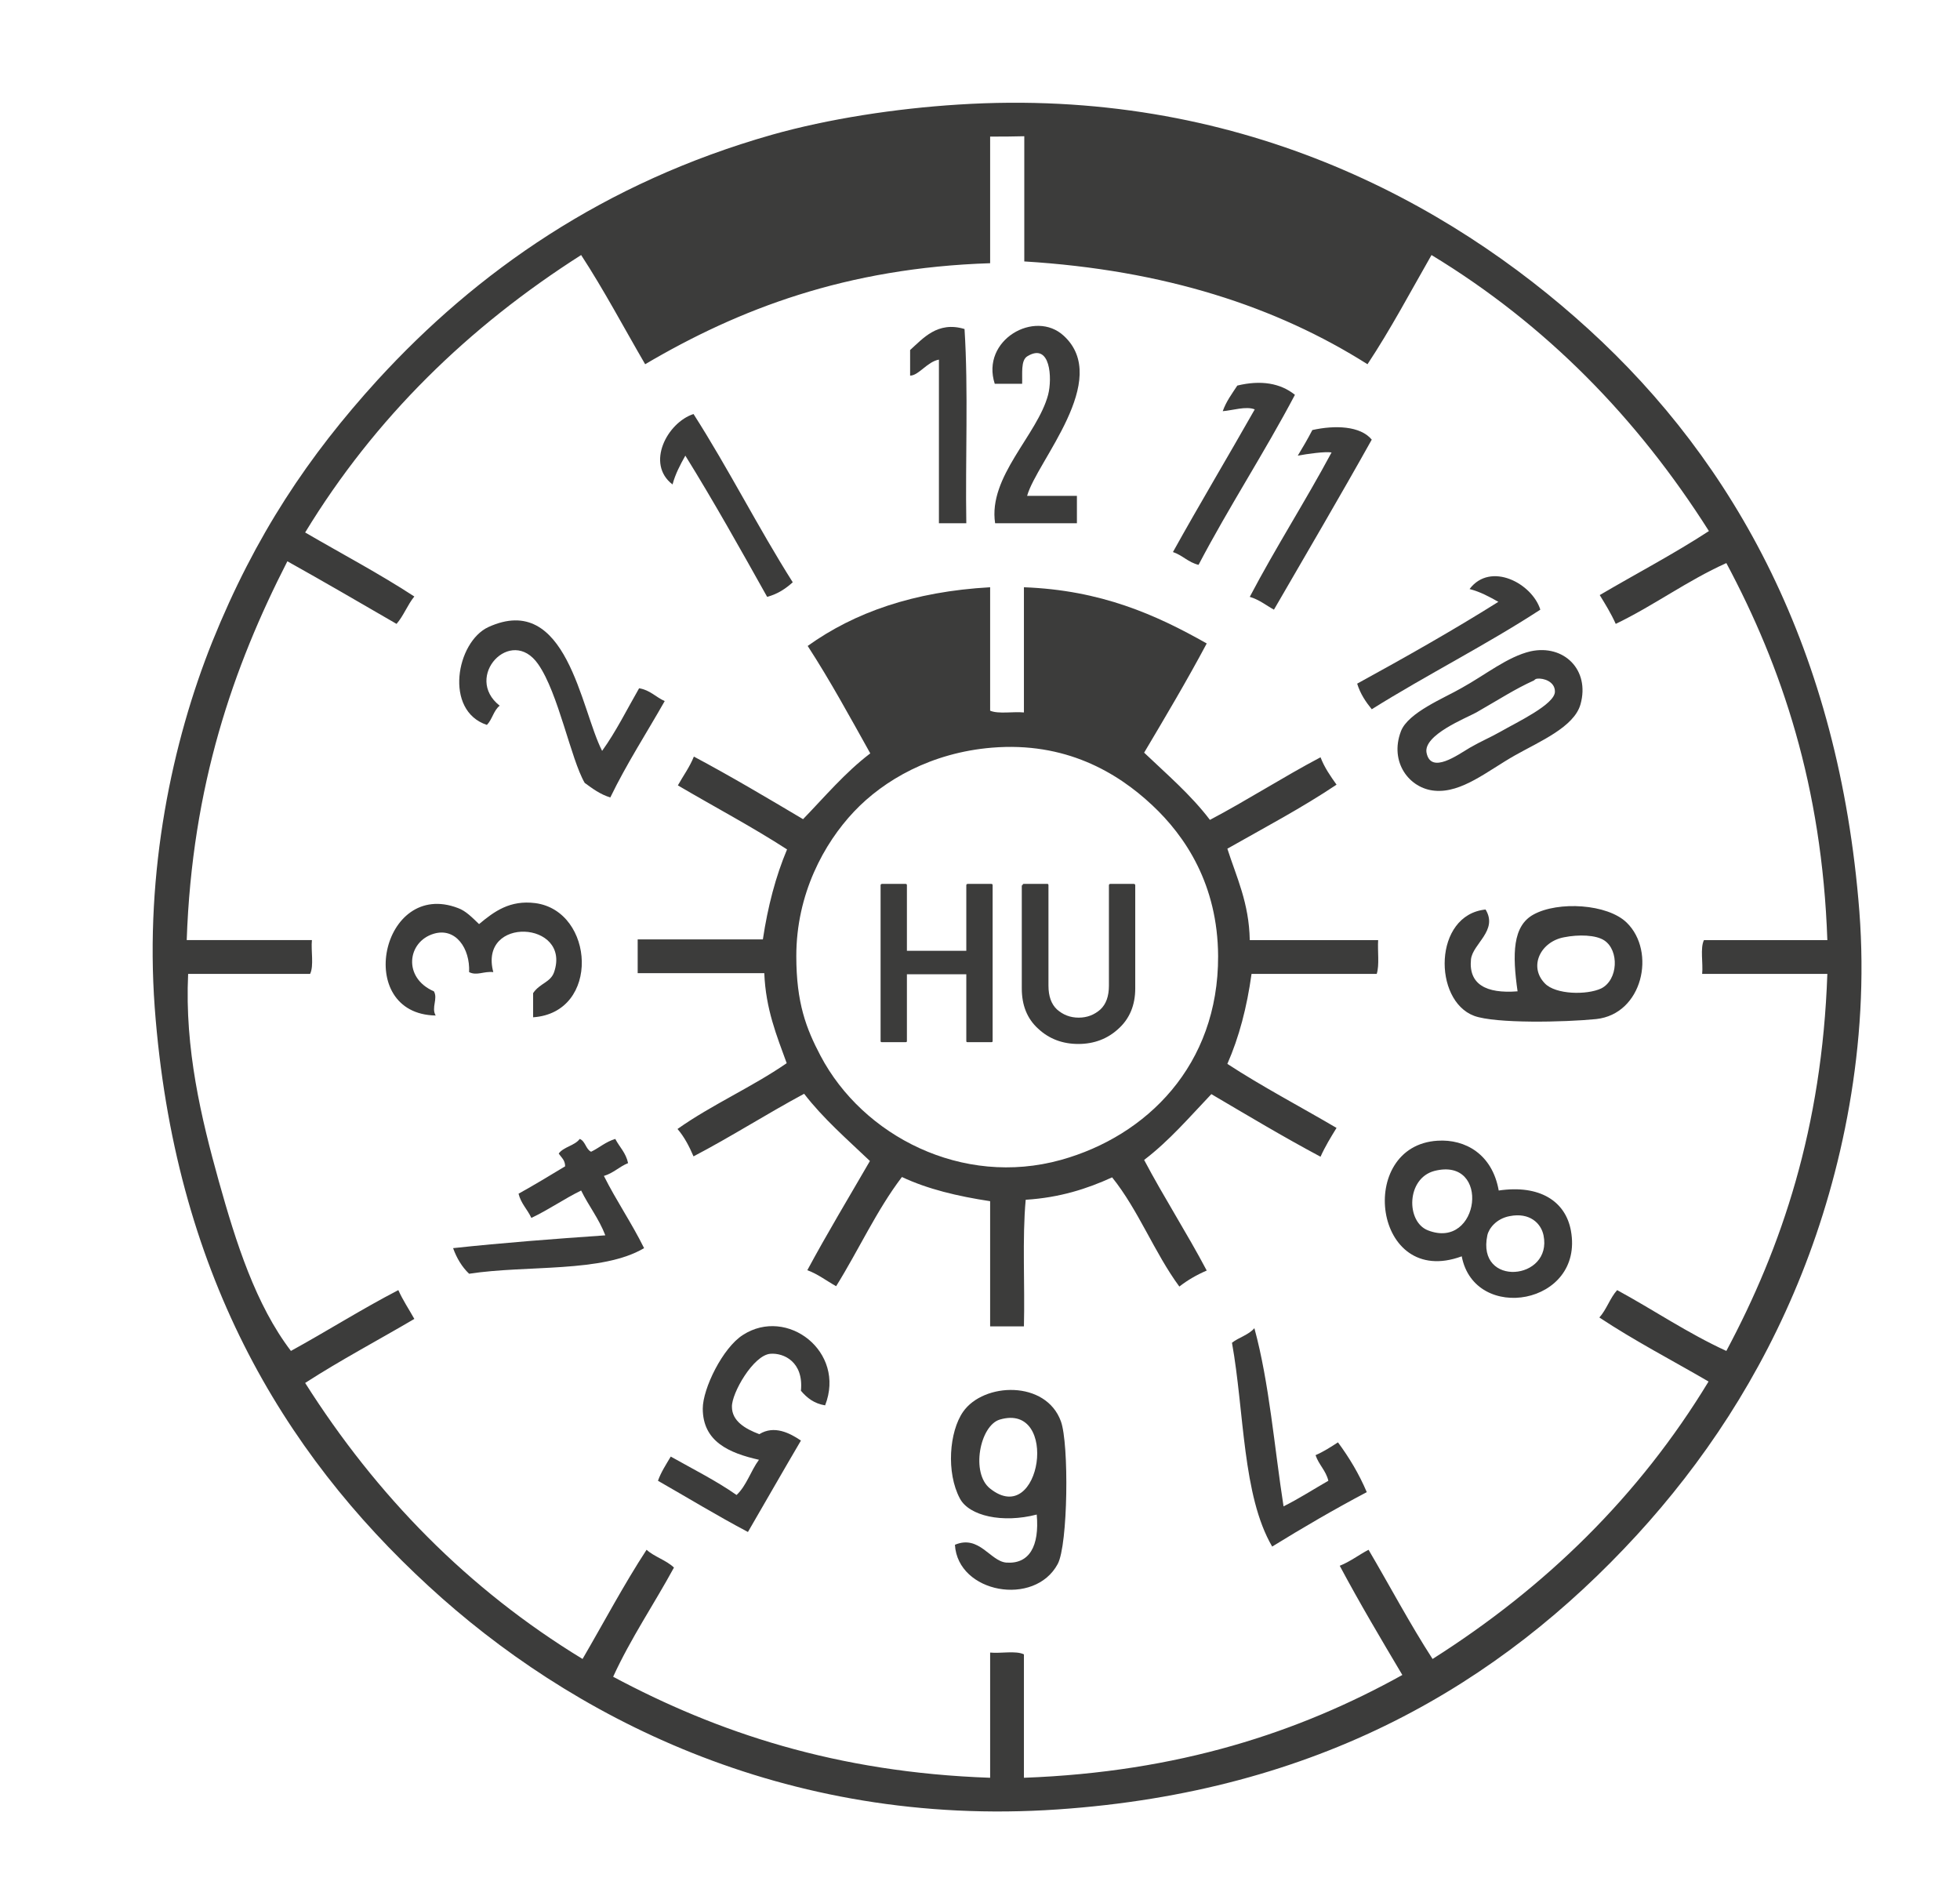 <?xml version="1.0" encoding="utf-8"?>
<!-- Generator: Adobe Illustrator 27.3.0, SVG Export Plug-In . SVG Version: 6.00 Build 0)  -->
<svg version="1.1" id="Ebene_1" xmlns="http://www.w3.org/2000/svg" xmlns:xlink="http://www.w3.org/1999/xlink" x="0px" y="0px"
	 viewBox="0 0 551.1 535.1" style="enable-background:new 0 0 551.1 535.1;" xml:space="preserve">
<style type="text/css">
	.st0{fill:none;}
	.st1{fill-rule:evenodd;clip-rule:evenodd;fill:#3C3C3B;}
	.st2{fill:#3C3C3B;}
</style>
<rect x="-539.1" y="-226.4" class="st0" width="1190.6" height="841.9"/>
<g>
	<path class="st0" d="M111.3-82.1c-25.2-2.1-52-3.6-77.4-4.2c-78.1-4-157.9-2.5-236,3.6c-13.3,1.1-29.2,0-38.3,11.9
		c-16.4,32.6-32.6,67.3-45.4,102c-5.7,15.2-9,24.3,9.2,23.7c58-6.3,117.8-9.1,176.2-9.1C-42,44.4,13,45.8,78.3,47.4
		c16.2,0.7,32.4,1.6,48.5,2.8c18.1-12.9,37.8-23.7,58.8-31.8c-11.4-29.2-25-58.3-39.1-85.5C139.8-82.1,124.6-81,111.3-82.1z"/>
	<path class="st0" d="M-300.5,118.6c-15,0-17.1,2.5-20.2,6.1c-3.5,3.8-12.9,23.5-14.2,29.2c-1.7,5.4-3.7,13.1,9,13.1
		c12.5,0,40.5,0,40.5,0c5.8,10.6,25.8,18.1,38.7,18.1c19,0,34.4-15.6,34.4-34.4c0-9.4-3.8-23.5-9.6-29.8
		C-246.8,119.8-285.7,118.6-300.5,118.6z"/>
	<path class="st0" d="M-151.7,227.7v35c0,2.5,2.2,4.6,4.9,4.6l161.1,0.2c0.1-15.3,1.5-30.2,4-44.8h-165
		C-149.5,222.7-151.7,225.2-151.7,227.7z"/>
</g>
<g>
	<g>
		<path class="st1" d="M269.4,29.4c78-5,137.6,27,177.2,63.1c41.3,37.6,70.5,90.6,76.2,163.7c2.9,37.7-5,73.8-16.2,101.9
			c-11.6,29.1-27.8,53.2-46.4,73.5c-38.5,41.9-89.5,72.1-162.8,77.1C220.1,514,159.7,482,120.6,446c-41.4-38-71.6-88.8-77.1-162.8
			c-2.8-38.3,4.9-74.6,16.2-102.8c12.1-30,27.1-52.3,46.4-73.5c28-30.6,63.8-55.6,110.9-69C232.9,33.4,251.9,30.5,269.4,29.4z
			 M278.4,38.4c0,11.9,0,23.7,0,35.6c-40.5,1.3-70.7,12.9-97,28.4c-6-10.3-11.6-20.9-18-30.7c-31.7,20.2-58,45.8-77.6,78
			c10.3,6,20.9,11.6,30.7,18c-1.9,2.3-3,5.4-5,7.7c-10.2-5.9-20.3-11.8-30.7-17.6C65.6,187.5,54,220.8,52.5,264.3
			c11.7,0,23.5,0,35.2,0c-0.3,3,0.6,7.2-0.5,9.5c-11.4,0-22.8,0-34.3,0c-1,21.1,3.7,40.6,8.6,58.2c4.9,17.5,10.4,34.8,20.3,47.8
			c10.2-5.6,19.8-11.7,30.2-17.1c1.3,2.9,3,5.4,4.5,8.1c-10.2,6-20.8,11.6-30.7,18c20.1,31.7,45.8,58,78,77.6
			c6-10.3,11.6-20.9,18-30.7c2.2,2,5.5,2.9,7.7,5c-5.6,10.3-12.1,19.8-17.1,30.7c29.2,15.6,62.7,26.9,106,28.4c0-11.7,0-23.4,0-35.2
			c3,0.3,7.2-0.6,9.5,0.5c0,11.6,0,23.1,0,34.7c43.5-1.6,77.4-12.8,106.4-28.9c-6-10.1-12-20.2-17.6-30.7c3-1.2,5.4-3.1,8.1-4.5
			c6,10.2,11.6,20.8,18,30.7c31.7-20.1,58-45.7,77.6-78c-10.3-6-20.9-11.5-30.7-18c2-2.2,3-5.5,5-7.7c10.3,5.6,19.8,12.1,30.7,17.1
			c15.6-29.2,26.9-62.7,28.4-106c-11.7,0-23.4,0-35.2,0c0.3-3-0.6-7.2,0.5-9.5c11.6,0,23.1,0,34.7,0c-1.5-43.3-12.8-76.8-28.4-106
			c-11.1,5-20.3,11.9-31.1,17.1c-1.3-2.9-2.9-5.5-4.5-8.1c10.2-6,20.9-11.6,30.7-18c-20.1-31.7-45.7-58-78-77.6
			c-5.9,10.3-11.5,20.9-18,30.7c-25.6-16.2-57.1-26.5-96.5-28.9c0-11.7,0-23.4,0-35.2C284.7,38.4,281.6,38.4,278.4,38.4z"/>
		<path class="st1" d="M288.8,139.4c4.7,0,9.3,0,14,0c0,2.6,0,5.1,0,7.7c-7.7,0-15.3,0-23,0c-2-13.1,11.9-24.8,14.9-36.1
			c1.2-4.6,0.7-14.9-5.9-10.8c-1.8,1.2-1.3,4.7-1.4,7.7c-2.6,0-5.1,0-7.7,0c-4-12.3,11.3-21,19.4-13.5
			C312.6,106.8,291.5,129.7,288.8,139.4z"/>
		<path class="st1" d="M271.2,92.5c1.1,17.3,0.2,36.5,0.5,54.6c-2.6,0-5.1,0-7.7,0c0-15.3,0-30.7,0-46c-3.3,0.6-5.7,4.5-8.1,4.5
			c0-2.4,0-4.8,0-7.2C259.5,95.2,263.6,90.2,271.2,92.5z"/>
		<path class="st1" d="M364.1,111c-8.6,16.3-18.5,31.4-27.1,47.8c-2.9-0.7-4.5-2.7-7.2-3.6c7.5-13.5,15.4-26.7,23-40.1
			c-2.4-1-6.3,0.3-9,0.5c1-2.8,2.6-4.9,4.1-7.2C354.5,106.8,360,107.7,364.1,111z"/>
		<path class="st1" d="M222.9,163.7c-2,1.8-4.2,3.3-7.2,4.1c-7.5-13.4-15-26.8-23-39.7c-1.4,2.5-2.8,5.1-3.6,8.1
			c-7.6-5.8-1.5-17.4,5.9-19.8C204.8,131.7,213.2,148.4,222.9,163.7z"/>
		<path class="st1" d="M385.7,123.6c-9,16.1-18.3,31.9-27.5,47.8c-2.2-1.2-4.1-2.8-6.8-3.6c7.3-13.9,15.6-26.8,23-40.6
			c-1.9-0.3-6.8,0.4-9.5,0.9c1.4-2.3,2.8-4.7,4.1-7.2C375.3,119.5,382.5,119.7,385.7,123.6z"/>
		<path class="st1" d="M433.1,171.4c-15.2,9.9-31.9,18.3-47.4,28c-1.7-2.1-3.2-4.3-4.1-7.2c13.5-7.4,26.8-14.9,39.7-23
			c-2.5-1.4-5-2.8-8.1-3.6C419.1,157.8,430.8,164,433.1,171.4z"/>
		<path class="st1" d="M278.4,165.1c0,11.6,0,23.1,0,34.7c2.3,1,6.5,0.2,9.5,0.5c0-11.7,0-23.4,0-35.2c21.6,0.8,37.1,7.7,51.4,15.8
			c-5.6,10.5-11.6,20.6-17.6,30.7c6.4,6.1,13.1,11.8,18.5,18.9c10.6-5.6,20.5-12,31.1-17.6c1.1,2.9,2.8,5.3,4.5,7.7
			c-9.7,6.5-20.3,12.1-30.7,18c2.6,8.1,6.1,15.2,6.3,25.7c12,0,24.1,0,36.1,0c-0.2,3.1,0.4,7-0.4,9.5c-11.7,0-23.4,0-35.2,0
			c-1.3,9.4-3.5,17.8-6.8,25.3c9.8,6.4,20.5,12,30.7,18c-1.6,2.6-3.2,5.2-4.5,8.1c-10.5-5.6-20.5-11.6-30.7-17.6
			c-6.1,6.4-11.8,13.1-18.9,18.5c5.6,10.6,12,20.5,17.6,31.1c-2.8,1.2-5.4,2.7-7.7,4.5c-7-9.5-11.5-21.5-18.9-30.7
			c-7,3.2-14.7,5.7-24.3,6.3c-1,11-0.2,23.9-0.5,35.6c-3.2,0-6.3,0-9.5,0c0-11.7,0-23.4,0-35.2c-9.2-1.4-17.6-3.4-24.8-6.8
			c-7.1,9.3-12.2,20.6-18.5,30.7c-2.7-1.5-5.1-3.4-8.1-4.5c5.6-10.4,11.7-20.5,17.6-30.7c-6.4-6.1-13.1-11.9-18.5-18.9
			c-10.6,5.7-20.4,12-31.1,17.6c-1.2-2.8-2.6-5.5-4.5-7.7c9.6-6.8,21-11.8,30.7-18.5c-2.8-7.7-5.9-15.2-6.3-25.3
			c-11.9,0-23.7,0-35.6,0c0-3.2,0-6.3,0-9.5c11.7,0,23.4,0,35.2,0c1.4-9.3,3.6-17.7,6.8-25.3c-9.9-6.4-20.5-12-30.7-18
			c1.5-2.7,3.3-5.1,4.5-8.1c10.5,5.6,20.6,11.6,30.7,17.6c6.1-6.3,11.8-13.1,18.9-18.5c-5.7-10.2-11.3-20.5-17.6-30.2
			C240.2,172.2,256.9,166.3,278.4,165.1z M240.1,228.2c-8.4,8.9-16.2,23.1-16.2,40.6c0,13.2,2.8,20.4,6.8,28
			c11.9,22.6,39.9,37,67.6,29.3c24.1-6.7,44.3-26.6,44.2-57.3c-0.1-20.1-9.2-33.7-18.5-42.4c-9.9-9.3-24.5-17.9-45.1-16.2
			C261.9,211.6,248.5,219.3,240.1,228.2z"/>
		<path class="st1" d="M169.3,211.1c3.9-5.4,7-11.7,10.4-17.6c3.1,0.5,4.7,2.5,7.2,3.6c-5.1,9-10.7,17.6-15.3,27.1
			c-2.9-0.9-5-2.5-7.2-4.1c-3.9-6.7-7.4-25.3-13.1-33.4c-7.6-10.9-21.1,3.6-10.8,11.7c-1.7,1.3-2.1,3.9-3.6,5.4
			c-12.1-4-8.6-23.3,0.4-27.5C159.4,166.2,163.3,199.5,169.3,211.1z"/>
		<path class="st1" d="M430.4,183.1c9.3-2,16.7,5.2,14,14.9c-1.8,6.4-11.4,10.4-18.5,14.4c-7.6,4.3-14.9,10.6-22.5,9.9
			c-7.1-0.6-12.8-8-9.5-16.7c2-5.3,12.3-9.4,17.1-12.2C417.7,189.7,423.9,184.6,430.4,183.1z M431.3,191.3c-5.3,2.4-9.4,5.1-16.2,9
			c-2.9,1.6-14.9,6.3-14,11.3c1.2,6.2,8.8,0.6,12.2-1.4c3.1-1.8,5.6-2.8,8.6-4.5c4.5-2.6,15.4-7.7,15.3-11.3c0-2.8-3.2-3.8-5-3.6
			C431.6,190.9,431.6,191.1,431.3,191.3z"/>
		<path class="st1" d="M149.9,286c0-2.3,0-4.5,0-6.8c1.9-2.8,4.9-3,5.9-5.9c4.9-14.4-21.3-15.9-17.1,0c-2.7-0.3-4.6,1.1-6.8,0
			c0.3-6.7-3.8-12.6-9.9-10.8c-7.5,2.2-8.8,12.4,0,16.2c1.2,2.1-0.8,4.6,0.5,6.8c-23.2-0.4-15.3-38.5,6.3-30.2
			c2.2,0.8,3.9,2.6,5.9,4.5c4.3-3.6,8.7-6.8,15.8-5.9C167.2,256.1,168.9,284.7,149.9,286z"/>
		<path class="st1" d="M417.7,255.7c3.6,5.9-3.6,9.6-4.1,14c-0.7,7,4.2,9.7,13.1,9c-1.5-10.5-1.4-18.4,4.5-21.6
			c6.9-3.8,20.8-3,26.2,2.3c8.3,8.1,4.5,25.7-8.6,27.1c-8.9,0.9-28.3,1.3-34.3-0.9C402.9,281.3,403,257.2,417.7,255.7z M434.4,276.5
			c3,3.1,11.7,3.3,15.8,1.4c4.8-2.4,5.1-10.7,0.9-13.5c-2.4-1.6-7.3-1.7-11.3-0.9C433.2,264.7,429.7,271.7,434.4,276.5z"/>
		<path class="st1" d="M163,320.2c1.6,0.6,1.7,2.9,3.2,3.6c2.3-1.1,4.1-2.8,6.8-3.6c1.2,2.3,3,3.9,3.6,6.8c-2.5,1-4.1,2.8-6.8,3.6
			c3.5,7,7.8,13.2,11.3,20.3c-11.8,7-32.9,4.7-49.2,7.2c-2-1.9-3.5-4.4-4.5-7.2c13.9-1.5,28.4-2.6,42.8-3.6
			c-1.8-4.7-4.7-8.3-6.8-12.6c-4.9,2.4-9.1,5.4-14,7.7c-1.1-2.4-2.9-4-3.6-6.8c4.5-2.5,8.8-5.1,13.1-7.7c0-1.8-1.1-2.5-1.8-3.6
			C158.5,322.4,161.6,322.1,163,320.2z"/>
		<path class="st1" d="M421.4,334.7c11.5-1.7,18.8,3,20.3,11.3c3.8,20.9-27.1,26.1-30.7,7.2c-24.9,9.2-29.8-31.1-6.8-32.5
			C412,320.2,419.6,324.5,421.4,334.7z M401.5,345.9c14.6,5.7,17.8-20.8,1.8-16.7C395.4,331.3,395.3,343.5,401.5,345.9z
			 M418.2,347.3c-3.1,14.7,18.4,12.7,15.8,0c-0.7-3.4-3.9-6.5-9.5-5.4C420.7,342.6,418.6,345.4,418.2,347.3z"/>
		<path class="st1" d="M232,395.1c-3.1-0.5-5.1-2.1-6.8-4.1c0.8-8.1-4.8-10.7-8.6-10.4c-4.8,0.4-10.9,11.1-10.8,14.9
			c0,4,3.7,6.2,7.7,7.7c4.2-2.6,8.6-0.3,11.7,1.8c-5,8.5-9.9,17.1-14.9,25.7c-8.7-4.6-16.9-9.6-25.3-14.4c0.9-2.5,2.3-4.6,3.6-6.8
			c6.2,3.5,12.8,6.8,18.5,10.8c2.8-2.6,4-6.8,6.3-9.9c-8.4-1.9-15.8-5.1-15.8-14.4c0-5.6,5.6-17.1,11.3-20.7
			C221.3,367.3,237.9,380,232,395.1z"/>
		<path class="st1" d="M360.9,423.5c4.4-2.2,8.4-4.8,12.6-7.2c-0.7-2.9-2.7-4.5-3.6-7.2c2.3-1,4.3-2.3,6.3-3.6
			c3.1,4.2,5.9,8.8,8.1,14c-9.1,4.8-18,10-26.6,15.3c-8.4-14.4-7.8-37.8-11.3-57.3c1.9-1.5,4.7-2.2,6.3-4.1
			C356.9,388.8,358.3,406.8,360.9,423.5z"/>
		<path class="st1" d="M268.5,434.3c6.8-2.9,9.9,4.6,14.4,5c6.5,0.5,9.4-4.6,8.6-13.5c-9.6,2.5-19,0.4-21.6-4.5
			c-3.9-7.3-3-18.8,0.9-24.4c5.8-8.3,23.3-8.9,27.5,2.7c2.3,6.3,2,34.7-0.9,40.1C290.9,451.8,269.3,447.9,268.5,434.3z M278.4,418.5
			c14.3,11.4,19.6-24.4,2.7-19.4C275.5,400.8,272.9,414.2,278.4,418.5z"/>
	</g>
	<g>
		<path class="st2" d="M272.1,293c-0.3,0-0.4-0.1-0.4-0.3v-18.8h-16.7v18.8c0,0.2-0.1,0.3-0.4,0.3h-6.6c-0.3,0-0.4-0.1-0.4-0.3
			v-43.8c0-0.2,0.1-0.4,0.4-0.4h6.6c0.3,0,0.4,0.1,0.4,0.4v18.4h16.7v-18.4c0-0.2,0.1-0.4,0.4-0.4h6.6c0.3,0,0.4,0.1,0.4,0.4v43.8
			c0,0.2-0.1,0.3-0.4,0.3H272.1z"/>
		<path class="st2" d="M287.5,248.9c0-0.2,0.1-0.4,0.3-0.4h6.7c0.2,0,0.3,0.1,0.3,0.4v28.2c0,3,0.8,5.2,2.4,6.7
			c1.7,1.5,3.7,2.3,6.1,2.3c2.4,0,4.4-0.8,6.1-2.3c1.6-1.5,2.4-3.7,2.4-6.7v-28.2c0-0.2,0.1-0.4,0.4-0.4h6.6c0.2,0,0.4,0.1,0.4,0.4
			v29c0,4.7-1.6,8.5-4.7,11.3c-3,2.8-6.8,4.3-11.3,4.3c-4.4,0-8.2-1.4-11.3-4.3c-3.1-2.8-4.6-6.6-4.6-11.3V248.9z"/>
	</g>
</g>
</svg>

